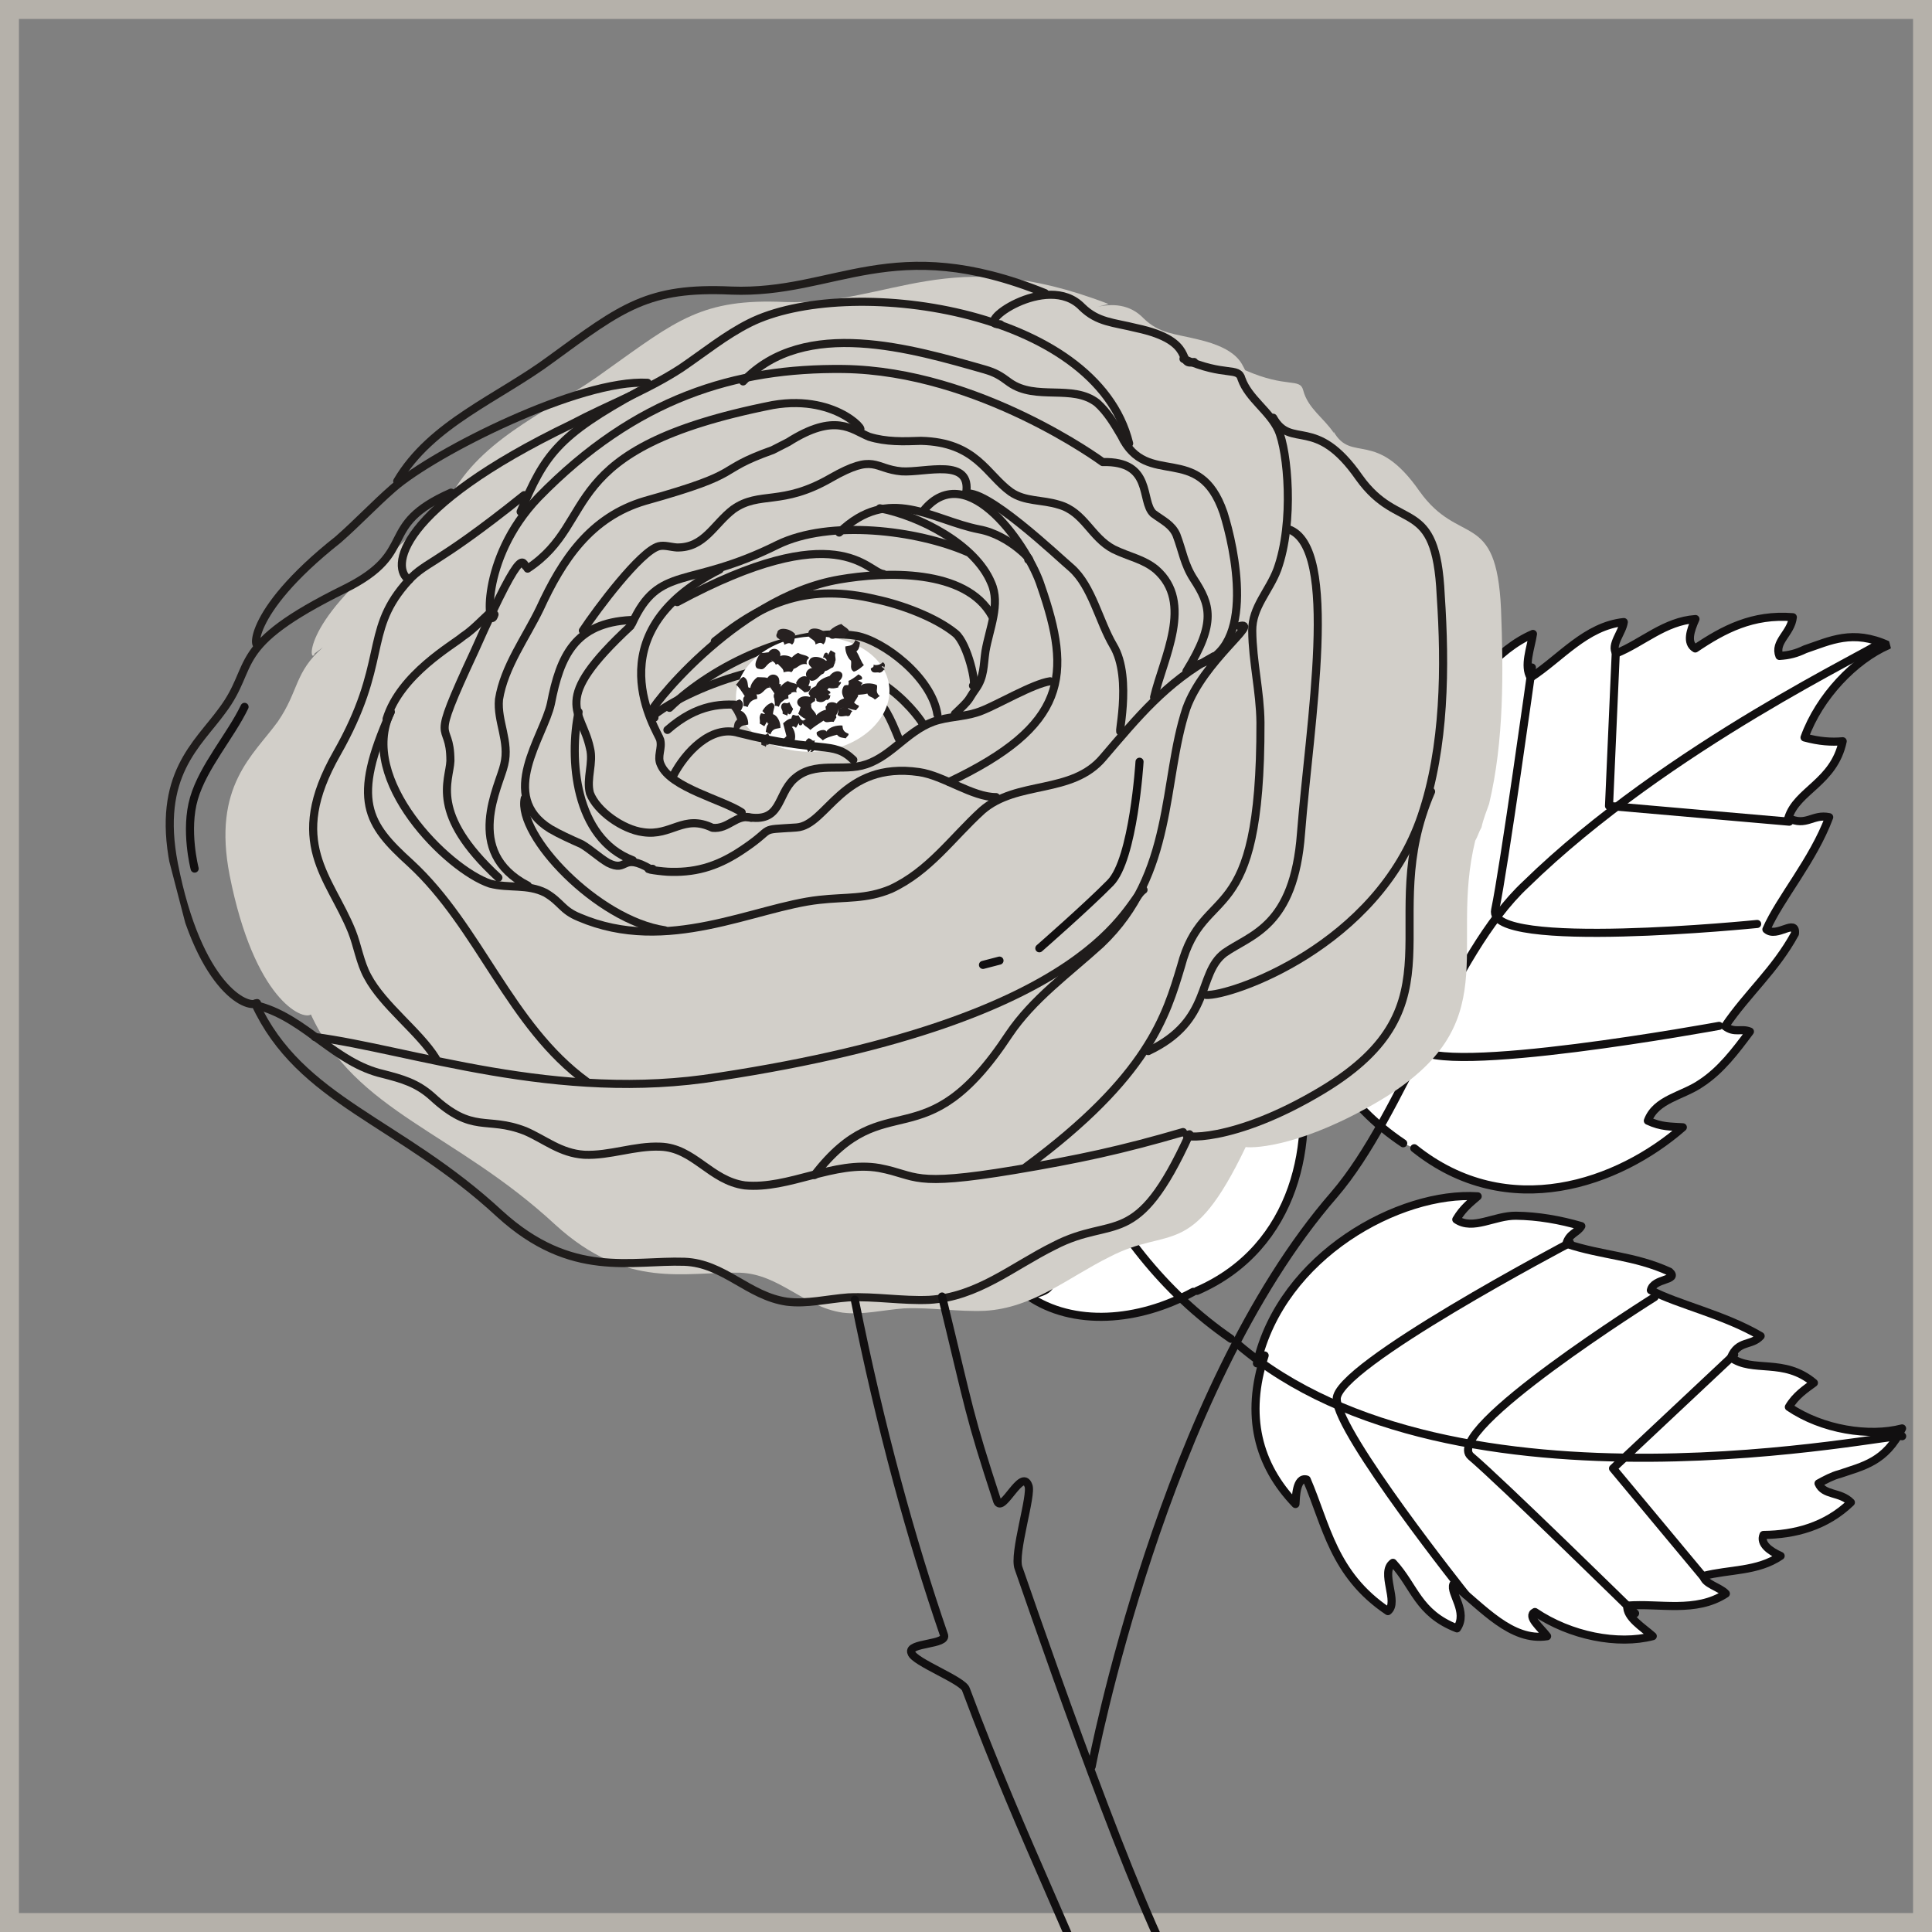 <?xml version="1.0" encoding="UTF-8"?> <svg xmlns="http://www.w3.org/2000/svg" width="90" height="90" viewBox="0 0 90 90" fill="none"><rect x="0" y="0" width="90" height="90" fill="#808080" stroke="none"/> <g clip-path="url(#clip0_1116_5680)"> <rect x="0.441" y="0.441" width="89.118" height="89.118" stroke="#B5B1AA" stroke-width="0.882"></rect> <g clip-path="url(#clip1_1116_5680)"> <path fill-rule="evenodd" clip-rule="evenodd" d="M55.588 60.178C53.033 61.572 49.996 61.815 47.885 60.359C48.227 60.27 49.103 60.133 48.884 59.643C46.631 59.044 44.449 59.065 42.308 56.795C42.624 56.257 44.064 56.886 44.421 56.154C43.193 55.289 41.953 55.429 40.952 53.684C41.587 52.971 42.622 53.796 42.919 53.536C41.602 52.329 39.858 51.233 39.886 49.585C40.294 49.752 41.028 50.473 41.066 49.916C39.682 48.452 38.934 46.277 39.132 44.584C39.606 45.008 40.148 45.687 40.66 45.554C40.517 43.95 39.838 42.394 40.444 40.869C40.79 41.144 41.075 41.89 41.416 41.801C41.555 40.58 41.221 39.299 41.723 38.075C42.028 38.543 42.417 38.988 42.8 38.706C42.593 37.21 42.664 35.733 43.678 34.375C44.239 34.776 44.182 35.612 44.847 35.712C45.014 35.304 45.118 35.003 45.115 34.64C45.275 33.504 45.35 32.39 46.732 31.393C46.597 32.978 47.238 35.09 48.514 36.491C48.937 36.016 49.19 35.585 49.443 35.155C50.845 36.34 50.347 37.928 51.211 38.798C51.913 38.342 51.564 37.703 51.988 37.228C53.223 38.821 54.012 40.804 54.88 42.037C55.456 41.796 55.059 40.623 55.619 41.024C56.576 42.599 56.868 44.073 57.632 45.606C58.1 45.302 58.033 45.046 58.33 44.786C58.768 45.767 59.205 46.747 59.279 47.731C59.438 48.692 58.999 49.809 59.563 50.574C60.094 50.163 60.261 49.754 60.451 49.431C61.298 53.04 60.426 58.099 55.759 60.134" fill="white"></path> <path d="M55.588 60.178C53.033 61.572 49.996 61.815 47.885 60.359C48.227 60.27 49.103 60.133 48.884 59.643C46.631 59.044 44.449 59.065 42.308 56.795C42.624 56.257 44.064 56.886 44.421 56.154C43.193 55.289 41.953 55.429 40.952 53.684C41.587 52.971 42.622 53.796 42.919 53.536C41.602 52.329 39.858 51.233 39.886 49.585C40.294 49.752 41.028 50.473 41.066 49.916C39.682 48.452 38.934 46.277 39.132 44.584C39.606 45.008 40.148 45.687 40.66 45.554C40.517 43.95 39.838 42.394 40.444 40.869C40.79 41.144 41.075 41.89 41.416 41.801C41.555 40.58 41.221 39.299 41.723 38.075C42.028 38.543 42.417 38.988 42.8 38.706C42.593 37.21 42.664 35.733 43.678 34.375C44.239 34.776 44.182 35.612 44.847 35.712C45.014 35.304 45.118 35.003 45.115 34.64C45.275 33.504 45.35 32.39 46.732 31.393C46.597 32.978 47.238 35.09 48.514 36.491C48.937 36.016 49.19 35.585 49.443 35.155C50.845 36.34 50.347 37.928 51.211 38.798C51.913 38.342 51.564 37.703 51.988 37.228C53.223 38.821 54.012 40.804 54.88 42.037C55.456 41.796 55.059 40.623 55.619 41.024C56.576 42.599 56.868 44.073 57.632 45.606C58.1 45.302 58.033 45.046 58.33 44.786C58.768 45.767 59.205 46.747 59.279 47.731C59.438 48.692 58.999 49.809 59.563 50.574C60.094 50.163 60.261 49.754 60.451 49.431C61.298 53.04 60.426 58.099 55.759 60.134" stroke="#110F10" stroke-width="0.377" stroke-miterlimit="10" stroke-linecap="round" stroke-linejoin="round"></path> <path d="M46.498 31.544C46.798 31.649 44.568 53.563 57.342 62.366" stroke="#110F10" stroke-width="0.377" stroke-miterlimit="10" stroke-linecap="round" stroke-linejoin="round"></path> <path d="M40.486 45.234C40.486 45.234 47.428 50.54 48.83 51.725C50.233 52.91 54.687 41.996 54.687 41.996" stroke="#110F10" stroke-width="0.377" stroke-miterlimit="10" stroke-linecap="round" stroke-linejoin="round"></path> <path d="M42.53 53.091C42.53 53.091 50.794 57.87 52.29 57.663C53.808 57.542 57.654 45.691 57.654 45.691" stroke="#110F10" stroke-width="0.377" stroke-miterlimit="10" stroke-linecap="round" stroke-linejoin="round"></path> <path d="M41.587 41.757L47.25 45.298L51.467 38.731" stroke="#110F10" stroke-width="0.377" stroke-miterlimit="10" stroke-linecap="round" stroke-linejoin="round"></path> <path fill-rule="evenodd" clip-rule="evenodd" d="M65.367 53.258C62.718 51.486 60.915 48.764 61.188 45.957C61.425 46.169 62.011 47.02 62.35 46.567C61.813 44.154 60.53 42.026 61.612 38.827C62.34 38.82 62.443 40.617 63.341 40.565C63.561 38.958 62.716 37.81 63.875 35.959C64.862 36.249 64.683 37.663 65.091 37.831C65.523 35.986 65.673 33.759 67.162 32.824C67.166 33.188 66.898 34.261 67.496 34.105C68.161 32.108 69.77 30.231 71.411 29.531C71.311 30.195 70.976 31.012 71.302 31.565C72.706 30.653 73.869 29.165 75.643 28.977C75.584 29.448 75.012 30.053 75.293 30.436C76.53 29.931 77.548 28.937 78.981 28.838C78.75 29.354 78.542 29.955 78.972 30.208C80.291 29.318 81.653 28.599 83.517 28.752C83.438 29.502 82.629 29.895 82.892 30.556C83.341 30.53 83.683 30.441 84.088 30.245C85.261 29.848 86.304 29.303 87.959 30.058C86.403 30.736 84.751 32.443 84.062 34.354C84.749 34.54 85.306 34.578 85.84 34.53C85.431 36.46 83.701 36.819 83.306 38.106C84.145 38.526 84.439 37.903 85.211 38.067C84.46 40.086 82.914 41.855 82.286 43.295C82.761 43.719 83.693 42.747 83.615 43.496C82.689 45.196 81.415 46.257 80.36 47.808C80.812 48.146 81.11 47.886 81.518 48.054C80.842 48.959 80.165 49.864 79.23 50.472C78.379 51.058 77.139 51.199 76.763 52.208C77.387 52.502 77.836 52.476 78.393 52.513C75.421 55.11 70.26 56.999 65.882 53.489" fill="white"></path> <path d="M65.367 53.258C62.718 51.486 60.915 48.764 61.188 45.957C61.425 46.169 62.011 47.02 62.35 46.567C61.813 44.154 60.53 42.026 61.612 38.827C62.34 38.82 62.443 40.617 63.341 40.565C63.561 38.958 62.716 37.81 63.875 35.959C64.862 36.249 64.683 37.663 65.091 37.831C65.523 35.986 65.673 33.759 67.162 32.824C67.166 33.188 66.898 34.261 67.496 34.105C68.161 32.108 69.77 30.231 71.411 29.531C71.311 30.195 70.976 31.012 71.302 31.565C72.706 30.653 73.869 29.165 75.643 28.977C75.584 29.448 75.012 30.053 75.293 30.436C76.53 29.931 77.548 28.937 78.981 28.838C78.75 29.354 78.542 29.955 78.972 30.208C80.291 29.318 81.653 28.599 83.517 28.752C83.438 29.502 82.629 29.895 82.892 30.556C83.341 30.53 83.683 30.441 84.088 30.245C85.261 29.848 86.304 29.303 87.959 30.058C86.403 30.736 84.751 32.443 84.062 34.354C84.749 34.54 85.306 34.578 85.84 34.53C85.431 36.46 83.701 36.819 83.306 38.106C84.145 38.526 84.439 37.903 85.211 38.067C84.46 40.086 82.914 41.855 82.286 43.295C82.761 43.719 83.693 42.747 83.615 43.496C82.689 45.196 81.415 46.257 80.36 47.808C80.812 48.146 81.11 47.886 81.518 48.054C80.842 48.959 80.165 49.864 79.23 50.472C78.379 51.058 77.139 51.199 76.763 52.208C77.387 52.502 77.836 52.476 78.393 52.513C75.421 55.11 70.26 56.999 65.882 53.489" stroke="#110F10" stroke-width="0.377" stroke-miterlimit="10" stroke-linecap="round" stroke-linejoin="round"></path> <path d="M50.855 82.288C50.855 82.288 54.156 64.836 62.158 55.643C65.375 51.889 67.552 44.484 71.073 41.198C77.688 34.736 87.532 30.169 87.488 29.998" stroke="#110F10" stroke-width="0.377" stroke-miterlimit="10" stroke-linecap="round" stroke-linejoin="round"></path> <path d="M71.362 31.094C71.362 31.094 70.06 40.458 69.65 42.388C69.241 44.318 81.855 43.042 81.855 43.042" stroke="#110F10" stroke-width="0.377" stroke-miterlimit="10" stroke-linecap="round" stroke-linejoin="round"></path> <path d="M65.169 37.081C65.169 37.081 65.055 47.504 66.03 48.8C66.942 50.204 80.081 47.789 80.081 47.789" stroke="#110F10" stroke-width="0.377" stroke-miterlimit="10" stroke-linecap="round" stroke-linejoin="round"></path> <path d="M75.271 30.35L74.954 37.544L83.351 38.277" stroke="#110F10" stroke-width="0.377" stroke-miterlimit="10" stroke-linecap="round" stroke-linejoin="round"></path> <path fill-rule="evenodd" clip-rule="evenodd" d="M58.912 63.143C57.997 65.934 58.597 68.24 60.348 70.063C60.366 69.785 60.378 68.779 60.872 68.924C61.791 71.055 62.112 73.342 64.654 75.052C65.185 74.64 64.273 73.236 64.889 72.802C65.906 73.906 66.046 75.145 67.872 75.856C68.4 75.08 67.535 74.211 67.703 73.803C69.083 74.902 70.403 76.474 72.07 76.222C71.788 75.84 71.098 75.29 71.503 75.093C73.161 76.212 75.37 76.64 76.992 76.218C76.517 75.795 75.764 75.352 75.802 74.796C77.32 74.674 78.994 75.15 80.397 74.238C80.138 73.941 79.366 73.777 79.362 73.413C80.558 73.102 81.865 73.218 82.949 72.48C82.433 72.25 81.98 71.912 82.148 71.504C83.603 71.49 85.055 71.112 86.221 69.988C85.724 69.479 84.955 69.679 84.714 69.104C85.034 68.929 85.353 68.755 85.695 68.666C86.783 68.292 87.83 68.111 88.606 66.541C87.069 66.941 84.883 66.598 83.332 65.543C83.648 65.005 84.116 64.701 84.499 64.419C83.096 63.234 81.648 63.975 80.635 63.236C80.97 62.419 81.593 62.713 82.017 62.238C80.295 61.227 78.172 60.777 76.903 60.104C77.026 59.525 78.247 59.663 77.772 59.24C76.117 58.485 74.662 58.499 72.966 57.937C73.111 57.444 73.475 57.44 73.664 57.117C72.677 56.827 71.627 56.644 70.621 56.633C69.615 56.621 68.616 57.337 67.84 56.809C68.156 56.271 68.539 55.989 68.836 55.729C65.217 55.486 59.702 58.47 58.552 63.51" fill="white"></path> <path d="M58.912 63.143C57.997 65.934 58.597 68.24 60.348 70.063C60.366 69.785 60.378 68.779 60.872 68.924C61.791 71.055 62.112 73.342 64.654 75.052C65.185 74.64 64.273 73.236 64.889 72.802C65.906 73.906 66.046 75.145 67.872 75.856C68.4 75.08 67.535 74.211 67.703 73.803C69.083 74.902 70.403 76.474 72.07 76.222C71.788 75.84 71.098 75.29 71.503 75.093C73.161 76.212 75.37 76.64 76.992 76.218C76.517 75.795 75.764 75.352 75.802 74.796C77.32 74.674 78.994 75.15 80.397 74.238C80.138 73.941 79.366 73.777 79.362 73.413C80.558 73.102 81.865 73.218 82.949 72.48C82.433 72.25 81.98 71.912 82.148 71.504C83.603 71.49 85.055 71.112 86.221 69.988C85.724 69.479 84.955 69.679 84.714 69.104C85.034 68.929 85.353 68.755 85.695 68.666C86.783 68.292 87.83 68.111 88.606 66.541C87.069 66.941 84.883 66.598 83.332 65.543C83.648 65.005 84.116 64.701 84.499 64.419C83.096 63.234 81.648 63.975 80.635 63.236C80.97 62.419 81.593 62.713 82.017 62.238C80.295 61.227 78.172 60.777 76.903 60.104C77.026 59.525 78.247 59.663 77.772 59.24C76.117 58.485 74.662 58.499 72.966 57.937C73.111 57.444 73.475 57.44 73.664 57.117C72.677 56.827 71.627 56.644 70.621 56.633C69.615 56.621 68.616 57.337 67.84 56.809C68.156 56.271 68.539 55.989 68.836 55.729C65.217 55.486 59.702 58.47 58.552 63.51" stroke="#110F10" stroke-width="0.377" stroke-miterlimit="10" stroke-linecap="round" stroke-linejoin="round"></path> <path d="M88.61 66.904C88.458 66.671 67.763 71.234 57.687 62.641" stroke="#110F10" stroke-width="0.377" stroke-miterlimit="10" stroke-linecap="round" stroke-linejoin="round"></path> <path d="M76.169 75.156C76.169 75.156 69.925 69.03 68.523 67.845C67.121 66.66 77.077 60.423 77.077 60.423" stroke="#110F10" stroke-width="0.377" stroke-miterlimit="10" stroke-linecap="round" stroke-linejoin="round"></path> <path d="M68.285 74.289C68.285 74.289 62.328 66.813 62.27 65.187C62.149 63.669 73.137 57.892 73.137 57.892" stroke="#110F10" stroke-width="0.377" stroke-miterlimit="10" stroke-linecap="round" stroke-linejoin="round"></path> <path d="M79.385 73.499L75.141 68.403L80.784 63.106" stroke="#110F10" stroke-width="0.377" stroke-miterlimit="10" stroke-linecap="round" stroke-linejoin="round"></path> <path fill-rule="evenodd" clip-rule="evenodd" d="M14.482 47.258C16.58 51.818 21.189 52.716 25.875 57.059C29.221 60.108 31.909 59.227 34.478 59.288C36.319 59.356 37.447 60.886 39.247 61.147C40.19 61.267 41.129 61.022 42.113 60.949C43.375 60.894 44.618 61.117 45.88 61.062C48.126 60.934 49.761 59.506 51.699 58.546C54.51 57.085 55.489 58.745 58.028 53.435C58.499 53.495 60.745 53.366 64.299 51.257C70.215 47.712 67.485 44.228 68.721 39.166C68.847 38.95 68.888 38.757 69.014 38.542C69.096 38.156 69.264 37.748 69.368 37.447C70.068 34.53 70.036 31.256 69.923 28.368C69.707 23.683 67.991 25.497 66.126 22.883C64.086 19.949 62.968 21.607 62.119 20.096L62.141 20.181C61.685 19.479 60.931 19.037 60.709 18.183C60.554 17.585 59.96 18.105 58.004 17.246C57.83 16.927 57.652 16.243 55.807 15.812C54.735 15.543 54.007 15.55 53.273 14.83C52.646 14.172 51.81 14.116 51.042 14.316L51.64 14.161C44.143 11.279 41.539 14.235 36.572 14.069C32.697 13.892 31.509 14.93 28.277 17.229C25.834 19.05 22.678 20.236 21.098 22.926L21.525 22.815C21.291 22.967 21.057 23.119 20.909 23.249C20.017 24.028 19.233 24.87 18.342 25.649C13.881 29.18 14.456 31.037 14.664 30.435L15.046 30.153C13.709 31.322 13.931 32.176 12.939 33.619C11.799 35.192 9.886 36.602 10.696 40.767C11.843 46.577 14.099 47.54 14.482 47.258Z" fill="#D2CFC9"></path> <path d="M12.102 46.875C14.27 47.496 15.616 49.517 17.847 50.03C18.726 50.258 19.413 50.444 20.125 51.079C22.047 52.858 22.638 51.975 24.464 52.685C25.388 53.083 26.1 53.718 27.213 53.793C28.412 53.846 29.564 53.364 30.762 53.417C32.325 53.467 33.089 55 34.696 55.22C36.752 55.415 38.858 54.046 40.959 54.411C42.781 54.758 42.38 55.318 47.273 54.501C50.243 54.002 52.229 53.577 55.111 52.736" stroke="#1F1C1B" stroke-width="0.377" stroke-miterlimit="10" stroke-linecap="round" stroke-linejoin="round"></path> <path d="M47.786 54.368C53.524 50.14 54.331 47.286 55.016 45.011C56.069 40.999 58.747 43.584 58.717 33.654C58.703 32.199 58.347 30.833 58.334 29.378C58.323 28.286 59.129 27.529 59.505 26.52C60.297 24.308 59.987 21.015 59.55 20.035C59.135 19.14 58.166 18.572 57.837 17.654C57.681 17.057 57.087 17.576 55.131 16.717" stroke="#1F1C1B" stroke-width="0.377" stroke-miterlimit="10" stroke-linecap="round" stroke-linejoin="round"></path> <path d="M11.887 46.748C13.985 51.308 18.595 52.206 23.28 56.548C26.627 59.598 29.4 58.694 31.884 58.778C33.725 58.846 34.852 60.376 36.652 60.637C37.595 60.756 38.534 60.512 39.518 60.438C40.78 60.383 42.024 60.607 43.286 60.552C45.532 60.424 47.166 58.996 49.104 58.036C51.915 56.575 52.916 58.32 55.411 52.839" stroke="#1F1C1B" stroke-width="0.377" stroke-miterlimit="10" stroke-linecap="round" stroke-linejoin="round"></path> <path d="M37.944 54.739C41.285 50.406 43.012 54.242 46.999 48.19C48.117 46.531 49.733 45.382 51.282 43.976C54.718 40.712 54.142 36.394 55.265 33.002C56.057 30.79 58.757 28.902 57.732 29.169" stroke="#1F1C1B" stroke-width="0.377" stroke-miterlimit="10" stroke-linecap="round" stroke-linejoin="round"></path> <path d="M14.663 48.306C19.098 48.884 25.949 51.387 33.471 50.16C51.187 47.465 52.482 41.932 53.27 41.453" stroke="#1F1C1B" stroke-width="0.377" stroke-miterlimit="10" stroke-linecap="round" stroke-linejoin="round"></path> <path d="M56.184 46.347C57.297 46.422 64.166 44.088 66.227 37.991C67.309 34.792 67.338 31.046 67.114 27.731C66.898 23.046 65.181 24.86 63.316 22.246C61.276 19.312 60.158 20.97 59.309 19.459" stroke="#1F1C1B" stroke-width="0.377" stroke-miterlimit="10" stroke-linecap="round" stroke-linejoin="round"></path> <path d="M55.326 52.862C54.899 52.973 57.363 53.335 61.619 50.769C68.237 46.768 64.048 42.934 66.666 36.874" stroke="#1F1C1B" stroke-width="0.377" stroke-miterlimit="10" stroke-linecap="round" stroke-linejoin="round"></path> <path d="M53.491 48.963C56.495 47.543 55.747 45.367 57.043 44.392C58.276 43.524 60.284 43.184 60.606 38.815C61.007 33.696 62.427 25.486 60.022 24.653" stroke="#1F1C1B" stroke-width="0.377" stroke-miterlimit="10" stroke-linecap="round" stroke-linejoin="round"></path> <path d="M18.2 33.163C16.356 37.289 17.094 38.374 19.123 40.216C22.361 43.203 23.732 47.77 27.331 50.389" stroke="#1F1C1B" stroke-width="0.377" stroke-miterlimit="10" stroke-linecap="round" stroke-linejoin="round"></path> <path d="M24.417 23.066C20.042 26.575 19.823 26.085 18.849 27.25C16.966 29.472 18.071 30.917 15.693 35.091C13.314 39.266 15.362 40.83 16.392 43.388C16.655 44.049 16.77 44.84 17.119 45.479C17.838 46.841 19.518 48.045 20.301 49.3" stroke="#1F1C1B" stroke-width="0.377" stroke-miterlimit="10" stroke-linecap="round" stroke-linejoin="round"></path> <path d="M21.013 22.949C17.496 24.502 19.541 25.702 16.069 27.426C10.573 30.132 11.972 30.953 10.345 33.109C9.204 34.682 7.291 36.092 8.101 40.257C9.226 45.982 11.505 47.03 11.973 46.726" stroke="#1F1C1B" stroke-width="0.377" stroke-miterlimit="10" stroke-linecap="round" stroke-linejoin="round"></path> <path d="M18.2 33.163C16.646 36.302 20.838 40.499 22.834 41.165C23.714 41.392 24.568 41.17 25.407 41.59C26.16 42.032 26.163 42.396 26.98 42.731C31.084 44.489 35.15 42.246 38.165 41.918C39.405 41.778 40.347 41.897 41.498 41.415C43.288 40.585 44.344 39.034 45.744 37.758C47.378 36.33 49.932 37.033 51.392 35.286C53 33.409 54.312 31.791 56.547 30.571" stroke="#1F1C1B" stroke-width="0.377" stroke-miterlimit="10" stroke-linecap="round" stroke-linejoin="round"></path> <path d="M52.6 20.657C51.042 14.316 39.428 12.779 34.913 15.048C33.784 15.615 32.807 16.416 31.722 17.154C30.085 18.218 28.336 18.855 26.654 19.749C18.388 23.723 18.2 26.507 19.061 27.012" stroke="#1F1C1B" stroke-width="0.377" stroke-miterlimit="10" stroke-linecap="round" stroke-linejoin="round"></path> <path d="M55.625 16.862C54.771 17.084 55.83 15.897 52.934 15.282C51.862 15.014 51.134 15.021 50.4 14.301C48.779 12.625 45.251 15.184 46.598 15.107" stroke="#1F1C1B" stroke-width="0.377" stroke-miterlimit="10" stroke-linecap="round" stroke-linejoin="round"></path> <path d="M30.166 17.832C27.019 17.648 20.245 21.051 18.314 22.739C17.423 23.518 16.639 24.36 15.747 25.139C11.287 28.67 11.861 30.526 12.069 29.925" stroke="#1F1C1B" stroke-width="0.377" stroke-miterlimit="10" stroke-linecap="round" stroke-linejoin="round"></path> <path d="M48.681 13.654C41.549 10.768 38.945 13.725 34.063 13.536C30.188 13.359 28.977 14.312 25.683 16.719C23.239 18.54 20.083 19.726 18.504 22.416" stroke="#1F1C1B" stroke-width="0.377" stroke-miterlimit="10" stroke-linecap="round" stroke-linejoin="round"></path> <path d="M22.906 28.474C22.46 28.863 22.037 29.338 21.569 29.642C21.123 30.032 18.654 31.403 18.01 33.486" stroke="#1F1C1B" stroke-width="0.377" stroke-miterlimit="10" stroke-linecap="round" stroke-linejoin="round"></path> <path d="M24.555 26.404C24.299 26.47 24.583 24.755 22.11 30.322C19.887 35.094 20.983 33.35 20.982 35.447C20.948 36.368 19.978 37.897 23.217 40.883" stroke="#1F1C1B" stroke-width="0.377" stroke-miterlimit="10" stroke-linecap="round" stroke-linejoin="round"></path> <path d="M39.924 19.944C40.592 20.408 39.138 18.325 35.998 18.868C25.68 20.914 28.002 24.23 24.578 26.489" stroke="#1F1C1B" stroke-width="0.377" stroke-miterlimit="10" stroke-linecap="round" stroke-linejoin="round"></path> <path d="M29.806 18.2C25.974 20.291 25.383 21.174 24.253 23.838" stroke="#1F1C1B" stroke-width="0.377" stroke-miterlimit="10" stroke-linecap="round" stroke-linejoin="round"></path> <path d="M23.036 28.622C22.745 29.609 22.284 26.083 25.081 23.167C29.617 18.522 34.269 17.13 39.299 17.189C45.613 17.279 51.367 21.525 51.367 21.525C53.721 21.46 53.118 23.349 53.723 23.921C54.176 24.259 54.584 24.427 54.803 24.917C55.088 25.663 55.158 26.283 55.614 26.985C56.374 28.155 56.682 28.986 55.27 31.268" stroke="#1F1C1B" stroke-width="0.377" stroke-miterlimit="10" stroke-linecap="round" stroke-linejoin="round"></path> <path d="M55.823 30.942C58.556 30.231 57.505 25.49 56.997 23.89C55.852 20.541 53.434 22.811 52.233 20.297C51.907 19.744 51.581 19.19 51.106 18.767C49.963 17.879 48.259 18.687 47.031 17.821C46.578 17.483 46.363 17.357 45.869 17.212C42.521 16.259 37.478 14.745 34.617 17.768" stroke="#1F1C1B" stroke-width="0.377" stroke-miterlimit="10" stroke-linecap="round" stroke-linejoin="round"></path> <path d="M53.762 32.481C54.194 30.637 55.624 28.076 53.855 26.531C53.273 26.044 52.608 25.944 51.877 25.587C50.823 25.04 50.512 23.845 49.332 23.514C48.538 23.264 47.747 23.379 47.079 22.914C45.959 22.112 45.473 20.597 42.905 20.536C42.092 20.565 41.279 20.594 40.484 20.345C39.668 20.01 38.911 19.204 36.72 20.595L35.996 20.965C33.159 21.977 34.893 21.982 30.048 23.334C27.508 24.085 26.2 26.067 25.152 28.345C24.501 29.7 23.487 31.058 23.245 32.579C23.148 33.608 23.756 34.543 23.488 35.616C23.283 36.581 21.536 39.679 24.59 41.255" stroke="#1F1C1B" stroke-width="0.377" stroke-miterlimit="10" stroke-linecap="round" stroke-linejoin="round"></path> <path d="M52.235 33.973C51.964 34.682 52.812 31.635 51.855 30.06C51.203 28.953 50.866 27.309 49.916 26.462C49.334 25.975 45.813 22.606 44.919 23.021" stroke="#1F1C1B" stroke-width="0.377" stroke-miterlimit="10" stroke-linecap="round" stroke-linejoin="round"></path> <path d="M29.394 28.883C26.785 29.015 26.093 30.562 25.665 32.77C25.337 34.315 23.138 37.075 25.635 38.613C26.065 38.866 26.581 39.096 27.097 39.327C27.527 39.58 27.895 39.94 28.325 40.193C29.271 40.676 28.919 39.673 30.318 40.495" stroke="#1F1C1B" stroke-width="0.377" stroke-miterlimit="10" stroke-linecap="round" stroke-linejoin="round"></path> <path d="M24.444 37.191C24.076 38.928 27.837 42.872 30.966 43.335" stroke="#1F1C1B" stroke-width="0.377" stroke-miterlimit="10" stroke-linecap="round" stroke-linejoin="round"></path> <path d="M46.401 37.132C45.31 37.142 43.952 36.128 42.816 35.967C39.216 35.445 38.538 38.448 37.105 38.547C35.223 38.672 36.185 38.513 34.633 39.555C33.548 40.293 32.546 40.645 31.261 40.614C30.898 40.618 29.762 40.458 30.404 40.473" stroke="#1F1C1B" stroke-width="0.377" stroke-miterlimit="10" stroke-linecap="round" stroke-linejoin="round"></path> <path d="M44.212 36.425C49.73 33.804 49.943 31.469 48.49 27.288C47.961 25.603 45.094 21.243 43.021 23.788" stroke="#1F1C1B" stroke-width="0.377" stroke-miterlimit="10" stroke-linecap="round" stroke-linejoin="round"></path> <path d="M45.004 22.999C45.287 21.284 43.111 22.032 41.998 21.957C40.691 21.841 40.77 21.091 38.705 22.267C36.406 23.594 35.394 22.855 34.16 23.723C33.247 24.416 32.808 25.533 31.524 25.503C31.245 25.484 30.945 25.38 30.689 25.446C29.835 25.669 27.806 28.384 27.152 29.375" stroke="#1F1C1B" stroke-width="0.377" stroke-miterlimit="10" stroke-linecap="round" stroke-linejoin="round"></path> <path d="M29.375 29.162C25.557 32.708 27.101 33.035 27.482 34.851C27.66 35.534 27.303 36.265 27.481 36.948C27.788 37.78 29.017 38.646 29.959 38.765C31.288 38.966 31.834 37.913 33.189 38.563C33.939 38.642 34.295 37.91 34.982 38.096" stroke="#1F1C1B" stroke-width="0.377" stroke-miterlimit="10" stroke-linecap="round" stroke-linejoin="round"></path> <path d="M26.953 33.165C26.502 35.288 26.752 39.052 29.48 40.075" stroke="#1F1C1B" stroke-width="0.377" stroke-miterlimit="10" stroke-linecap="round" stroke-linejoin="round"></path> <path d="M48.918 31.736C48.127 31.85 46.467 32.829 45.721 33.114C45.06 33.378 44.418 33.362 43.735 33.54C42.368 33.895 41.61 35.187 40.352 35.605C39.264 35.98 37.931 35.414 36.977 36.301C36.171 37.058 36.419 38.361 34.789 38.055" stroke="#1F1C1B" stroke-width="0.377" stroke-miterlimit="10" stroke-linecap="round" stroke-linejoin="round"></path> <path d="M45.073 25.716C42.709 24.689 38.659 24.193 36.231 25.372C32.035 27.466 30.718 26.259 29.439 29.053" stroke="#1F1C1B" stroke-width="0.377" stroke-miterlimit="10" stroke-linecap="round" stroke-linejoin="round"></path> <path d="M44.481 33.255C45.287 32.498 45.053 32.65 45.454 32.09C45.856 31.53 45.808 30.995 45.908 30.331C46.091 29.28 46.615 28.141 46.178 27.161C45.433 25.349 42.809 24.026 40.987 23.679" stroke="#1F1C1B" stroke-width="0.377" stroke-miterlimit="10" stroke-linecap="round" stroke-linejoin="round"></path> <path d="M47.901 26.074C48.224 26.263 47.056 24.926 45.619 24.662C43.411 24.233 41.426 22.562 39.093 24.809" stroke="#1F1C1B" stroke-width="0.377" stroke-miterlimit="10" stroke-linecap="round" stroke-linejoin="round"></path> <path d="M33.524 26.532C27.56 29.542 30.664 34.114 30.753 34.456C30.864 34.883 30.589 35.228 30.786 35.632C31.245 36.698 33.669 37.253 34.552 37.844" stroke="#1F1C1B" stroke-width="0.377" stroke-miterlimit="10" stroke-linecap="round" stroke-linejoin="round"></path> <path d="M46.214 28.701C44.994 26.466 41.208 26.63 39.114 26.992C34.135 27.832 30.015 33.371 30.398 33.089" stroke="#1F1C1B" stroke-width="0.377" stroke-miterlimit="10" stroke-linecap="round" stroke-linejoin="round"></path> <path d="M45.325 31.941C45.518 31.982 45.092 29.996 44.51 29.509C43.582 28.748 41.971 28.164 40.813 27.918C37.703 27.177 35.635 27.989 33.299 29.873" stroke="#1F1C1B" stroke-width="0.377" stroke-miterlimit="10" stroke-linecap="round" stroke-linejoin="round"></path> <path d="M41.145 26.738C40.395 26.659 39.064 23.997 31.548 28.049" stroke="#1F1C1B" stroke-width="0.377" stroke-miterlimit="10" stroke-linecap="round" stroke-linejoin="round"></path> <path d="M43.668 33.284C43.395 31.531 41.131 29.841 39.888 29.617C37.037 29.174 33.224 30.986 31.188 32.974" stroke="#1F1C1B" stroke-width="0.377" stroke-miterlimit="10" stroke-linecap="round" stroke-linejoin="round"></path> <path d="M41.859 34.393C41.092 32.495 40.592 31.623 38.163 32.801C35.798 33.873 33.914 31.537 31.091 34.003" stroke="#1F1C1B" stroke-width="0.377" stroke-miterlimit="10" stroke-linecap="round" stroke-linejoin="round"></path> <path d="M42.944 33.655C43.248 34.123 41.376 30.78 37.845 30.878C33.075 31.116 29.655 33.739 30.486 33.431" stroke="#1F1C1B" stroke-width="0.377" stroke-miterlimit="10" stroke-linecap="round" stroke-linejoin="round"></path> <path fill-rule="evenodd" clip-rule="evenodd" d="M41.43 32.042C41.53 33.475 40.066 34.859 38.099 35.006C36.131 35.153 34.409 34.142 34.288 32.624C34.189 31.191 35.652 29.808 37.62 29.66C39.587 29.513 41.309 30.524 41.43 32.042Z" fill="white"></path> <path fill-rule="evenodd" clip-rule="evenodd" d="M35.866 32.031C35.844 31.946 35.736 31.883 35.863 31.667C35.733 31.519 35.562 31.563 35.284 31.544C34.901 31.826 34.842 32.298 35.12 32.316C35.528 32.484 35.588 32.012 35.866 32.031Z" fill="#272121"></path> <path fill-rule="evenodd" clip-rule="evenodd" d="M36.322 32.733C36.578 32.667 36.597 32.388 36.853 32.322C36.831 32.236 36.894 32.129 36.616 32.11C36.531 32.132 36.638 32.195 36.553 32.218C36.037 31.987 35.829 32.588 36.322 32.733Z" fill="#272121"></path> <path fill-rule="evenodd" clip-rule="evenodd" d="M38.052 32.374C38.16 32.437 38.011 32.567 38.033 32.653C38.249 32.779 38.375 32.564 38.568 32.605C38.717 32.475 38.631 32.497 38.694 32.389C38.609 32.412 38.587 32.326 38.501 32.349C38.587 32.326 38.587 32.326 38.672 32.304C38.735 32.196 38.542 32.156 38.435 32.092C38.371 32.2 38.138 32.352 38.052 32.374Z" fill="#272121"></path> <path fill-rule="evenodd" clip-rule="evenodd" d="M37.38 33.643C37.424 33.814 37.617 33.855 37.747 34.004C37.895 33.874 38.129 33.722 38.363 33.57C38.493 33.718 38.642 33.588 38.835 33.629C38.898 33.522 38.898 33.522 38.961 33.414C38.66 33.31 38.638 33.225 38.594 33.054C38.315 33.035 38.018 33.295 37.955 33.402C37.699 33.469 37.506 33.428 37.38 33.643Z" fill="#272121"></path> <path fill-rule="evenodd" clip-rule="evenodd" d="M37.979 31.39C38.064 31.368 38.235 31.324 38.343 31.387C38.491 31.257 38.447 31.086 38.573 30.871C38.313 30.574 37.842 30.514 37.716 30.73C37.526 31.052 37.998 31.112 37.979 31.39Z" fill="#272121"></path> <path fill-rule="evenodd" clip-rule="evenodd" d="M37.084 31.806C37.151 32.062 37.344 32.103 37.474 32.251C37.559 32.229 37.752 32.27 37.771 31.992C37.748 31.906 37.685 32.014 37.663 31.929C37.916 31.498 37.315 31.29 37.084 31.806Z" fill="#272121"></path> <path fill-rule="evenodd" clip-rule="evenodd" d="M37.205 33.324C37.035 33.368 37.012 33.283 36.927 33.305C36.8 33.52 36.908 33.584 36.867 33.777C36.975 33.84 36.975 33.84 37.082 33.903C37.146 33.795 37.146 33.795 37.209 33.688L37.231 33.773C37.339 33.836 37.402 33.729 37.443 33.536C37.38 33.643 37.227 33.409 37.205 33.324Z" fill="#272121"></path> <path fill-rule="evenodd" clip-rule="evenodd" d="M35.958 32.737C35.788 32.781 35.639 32.911 35.513 33.126C35.62 33.189 35.794 33.509 35.839 33.679C35.69 33.809 35.713 33.895 35.672 34.088C35.779 34.151 35.779 34.151 35.887 34.214C35.991 33.913 36.184 33.954 36.355 33.91C36.373 33.632 36.199 33.312 36.006 33.271C36.025 32.993 36.174 32.863 35.958 32.737Z" fill="#272121"></path> <path fill-rule="evenodd" clip-rule="evenodd" d="M36.501 31.319C36.587 31.296 36.758 31.252 36.865 31.315C37.014 31.185 36.969 31.015 37.096 30.799C36.836 30.502 36.365 30.442 36.238 30.658C36.049 30.981 36.52 31.04 36.501 31.319Z" fill="#272121"></path> <path fill-rule="evenodd" clip-rule="evenodd" d="M35.692 31.712C35.759 31.968 35.952 32.009 36.081 32.157C36.167 32.135 36.36 32.176 36.379 31.898C36.356 31.812 36.293 31.92 36.271 31.834C36.438 31.426 35.837 31.218 35.692 31.712Z" fill="#272121"></path> <path fill-rule="evenodd" clip-rule="evenodd" d="M35.728 33.252C35.557 33.297 35.535 33.211 35.45 33.233C35.323 33.449 35.431 33.512 35.39 33.705C35.498 33.768 35.498 33.768 35.605 33.831C35.668 33.724 35.668 33.724 35.731 33.616C35.754 33.701 35.754 33.701 35.754 33.701C35.861 33.764 35.925 33.657 35.965 33.464C35.902 33.572 35.75 33.337 35.728 33.252Z" fill="#272121"></path> <path fill-rule="evenodd" clip-rule="evenodd" d="M34.459 32.58C34.288 32.624 34.139 32.754 34.013 32.969C34.121 33.032 34.295 33.352 34.339 33.523C34.191 33.653 34.213 33.738 34.172 33.931C34.28 33.994 34.28 33.994 34.387 34.057C34.491 33.757 34.684 33.798 34.855 33.753C34.874 33.475 34.7 33.155 34.507 33.114C34.633 32.899 34.674 32.706 34.459 32.58Z" fill="#272121"></path> <path fill-rule="evenodd" clip-rule="evenodd" d="M39.34 32.769C39.426 32.747 39.596 32.702 39.641 32.873C39.789 32.743 39.852 32.636 39.979 32.42C39.868 31.993 39.46 31.826 39.311 31.956C39.058 32.386 39.467 32.554 39.34 32.769Z" fill="#272121"></path> <path fill-rule="evenodd" clip-rule="evenodd" d="M38.464 32.905C38.423 33.098 38.66 33.31 38.619 33.503C38.727 33.566 38.812 33.544 38.961 33.414C38.939 33.329 38.939 33.329 38.939 33.329C39.277 32.876 38.824 32.538 38.464 32.905Z" fill="#272121"></path> <path fill-rule="evenodd" clip-rule="evenodd" d="M37.965 34.494C37.795 34.538 37.858 34.431 37.665 34.39C37.431 34.542 37.561 34.691 37.498 34.798C37.542 34.969 37.605 34.861 37.65 35.032C37.735 35.01 37.713 34.925 37.798 34.902C37.798 34.902 37.82 34.988 37.735 35.01C37.843 35.073 37.906 34.965 38.054 34.836C37.969 34.858 37.902 34.602 37.965 34.494Z" fill="#272121"></path> <path fill-rule="evenodd" clip-rule="evenodd" d="M36.971 33.476C36.778 33.435 36.63 33.565 36.481 33.694C36.526 33.865 36.592 34.121 36.637 34.292C36.488 34.422 36.425 34.53 36.362 34.637C36.384 34.723 36.492 34.786 36.492 34.786C36.703 34.548 36.896 34.589 36.982 34.567C37.108 34.352 37.019 34.01 36.889 33.862C37.06 33.817 37.209 33.688 36.971 33.476Z" fill="#272121"></path> <path fill-rule="evenodd" clip-rule="evenodd" d="M37.8 32.805C37.714 32.827 37.543 32.871 37.414 32.723C37.265 32.852 37.309 33.023 37.183 33.239C37.443 33.536 37.936 33.681 37.977 33.488C38.167 33.165 37.696 33.105 37.8 32.805Z" fill="#272121"></path> <path fill-rule="evenodd" clip-rule="evenodd" d="M38.609 32.412C38.628 32.133 38.349 32.114 38.305 31.944C38.22 31.966 38.027 31.925 37.986 32.118C38.008 32.203 38.071 32.096 38.093 32.181C37.778 32.719 38.379 32.928 38.609 32.412Z" fill="#272121"></path> <path fill-rule="evenodd" clip-rule="evenodd" d="M38.573 30.871C38.744 30.826 38.766 30.912 38.852 30.89C39 30.76 38.87 30.611 38.911 30.418C38.804 30.355 38.804 30.355 38.696 30.292C38.633 30.399 38.633 30.399 38.57 30.507L38.547 30.422C38.44 30.358 38.377 30.466 38.336 30.659C38.399 30.551 38.551 30.785 38.573 30.871Z" fill="#272121"></path> <path fill-rule="evenodd" clip-rule="evenodd" d="M39.775 31.288C39.946 31.243 40.095 31.113 40.243 30.983C40.113 30.835 40.047 30.579 39.895 30.345C40.043 30.215 40.021 30.13 40.062 29.936C39.954 29.873 39.954 29.873 39.847 29.81C39.743 30.111 39.55 30.07 39.379 30.114C39.36 30.393 39.534 30.712 39.642 30.775C39.686 30.946 39.56 31.161 39.775 31.288Z" fill="#272121"></path> <path fill-rule="evenodd" clip-rule="evenodd" d="M37.589 30.944C37.567 30.859 37.545 30.774 37.694 30.644C37.564 30.495 37.393 30.54 37.178 30.413C36.773 30.61 36.606 31.018 36.821 31.144C37.121 31.248 37.203 30.863 37.589 30.944Z" fill="#272121"></path> <path fill-rule="evenodd" clip-rule="evenodd" d="M37.789 31.713C38.068 31.732 38.172 31.432 38.343 31.387C38.406 31.28 38.383 31.194 38.168 31.068C38.083 31.09 38.19 31.153 38.105 31.175C37.675 30.923 37.273 31.483 37.789 31.713Z" fill="#272121"></path> <path fill-rule="evenodd" clip-rule="evenodd" d="M39.523 31.718C39.567 31.889 39.482 31.911 39.504 31.997C39.634 32.145 39.868 31.993 39.975 32.056C40.146 32.012 40.038 31.949 40.187 31.819C40.079 31.756 40.079 31.756 39.972 31.693C40.057 31.671 40.057 31.671 40.143 31.648C40.206 31.541 40.098 31.477 39.991 31.414C39.842 31.544 39.608 31.696 39.523 31.718Z" fill="#272121"></path> <path fill-rule="evenodd" clip-rule="evenodd" d="M38.527 32.798C38.486 32.991 38.679 33.032 38.809 33.18C38.958 33.05 39.214 32.984 39.47 32.917C39.6 33.066 39.685 33.043 39.878 33.084C39.941 32.977 40.027 32.955 40.005 32.869C39.704 32.765 39.745 32.572 39.723 32.487C39.444 32.468 39.103 32.557 38.977 32.772C38.869 32.709 38.676 32.668 38.527 32.798Z" fill="#272121"></path> <path fill-rule="evenodd" clip-rule="evenodd" d="M37.11 32.255C37.087 32.17 37.065 32.084 37.214 31.954C37.084 31.806 36.913 31.85 36.698 31.724C36.293 31.92 36.126 32.329 36.341 32.455C36.642 32.559 36.809 32.151 37.11 32.255Z" fill="#272121"></path> <path fill-rule="evenodd" clip-rule="evenodd" d="M37.395 33.001C37.673 33.019 37.777 32.719 37.948 32.674C38.011 32.567 37.989 32.481 37.774 32.355C37.688 32.377 37.796 32.44 37.711 32.463C37.217 32.318 36.879 32.77 37.395 33.001Z" fill="#272121"></path> <path fill-rule="evenodd" clip-rule="evenodd" d="M39.043 33.028C39.087 33.199 39.002 33.221 39.024 33.306C39.154 33.455 39.388 33.303 39.496 33.366C39.666 33.322 39.559 33.258 39.707 33.129C39.6 33.066 39.6 33.066 39.492 33.002C39.578 32.98 39.578 32.98 39.663 32.958C39.726 32.85 39.618 32.787 39.511 32.724C39.47 32.917 39.128 33.006 39.043 33.028Z" fill="#272121"></path> <path fill-rule="evenodd" clip-rule="evenodd" d="M38.047 34.108C38.006 34.301 38.199 34.342 38.329 34.49C38.478 34.36 38.734 34.294 38.99 34.227C39.12 34.376 39.205 34.353 39.398 34.394C39.462 34.287 39.547 34.265 39.525 34.179C39.224 34.075 39.265 33.882 39.243 33.797C38.965 33.778 38.623 33.867 38.497 34.082C38.474 33.997 38.281 33.956 38.047 34.108Z" fill="#272121"></path> <path fill-rule="evenodd" clip-rule="evenodd" d="M39.376 29.751C39.353 29.665 39.417 29.558 39.565 29.428C39.521 29.257 39.328 29.216 39.198 29.068C38.771 29.179 38.411 29.546 38.626 29.672C38.778 29.906 39.053 29.561 39.376 29.751Z" fill="#272121"></path> <path fill-rule="evenodd" clip-rule="evenodd" d="M40.693 30.958C40.737 31.129 40.544 31.088 40.566 31.173C40.633 31.429 40.867 31.277 40.975 31.34C41.145 31.296 41.123 31.211 41.209 31.189C41.186 31.103 41.101 31.125 41.079 31.04C41.164 31.018 41.186 31.103 41.186 31.103C41.249 30.995 41.227 30.91 41.12 30.847C41.056 30.954 40.8 31.021 40.693 30.958Z" fill="#272121"></path> <path fill-rule="evenodd" clip-rule="evenodd" d="M39.567 31.889C39.526 32.082 39.656 32.23 39.7 32.401C39.871 32.357 40.15 32.376 40.406 32.309C40.45 32.48 40.621 32.435 40.751 32.584C40.836 32.562 40.9 32.454 40.985 32.432C40.747 32.22 40.896 32.09 40.852 31.919C40.636 31.793 40.187 31.819 40.124 31.926C39.931 31.885 39.801 31.737 39.567 31.889Z" fill="#272121"></path> <path fill-rule="evenodd" clip-rule="evenodd" d="M36.004 30.81C35.897 30.747 35.874 30.661 36.001 30.446C35.785 30.32 35.637 30.45 35.444 30.409C35.169 30.754 35.087 31.14 35.365 31.158C35.666 31.262 35.663 30.899 36.004 30.81Z" fill="#272121"></path> <path fill-rule="evenodd" clip-rule="evenodd" d="M38.231 30.96C38.339 31.023 38.276 31.131 38.298 31.216C38.513 31.342 38.64 31.127 38.81 31.083C38.874 30.975 38.851 30.89 38.937 30.867C38.851 30.89 38.829 30.804 38.744 30.827C38.829 30.804 38.829 30.804 38.915 30.782C38.892 30.697 38.785 30.634 38.699 30.656C38.529 30.7 38.317 30.938 38.231 30.96Z" fill="#272121"></path> <path fill-rule="evenodd" clip-rule="evenodd" d="M37.666 32.292C37.711 32.463 37.904 32.504 38.097 32.545C38.16 32.437 38.479 32.263 38.606 32.048C38.799 32.089 38.884 32.066 39.055 32.022C39.032 31.937 39.096 31.829 39.096 31.829C38.817 31.81 38.773 31.64 38.643 31.491C38.387 31.558 38.068 31.732 38.027 31.925C37.963 32.032 37.77 31.991 37.666 32.292Z" fill="#272121"></path> <path fill-rule="evenodd" clip-rule="evenodd" d="M37.987 30.021C38.072 29.999 38.221 29.869 38.351 30.018C38.499 29.888 38.455 29.717 38.496 29.524C38.236 29.227 37.679 29.189 37.661 29.468C37.557 29.768 38.006 29.743 37.987 30.021Z" fill="#272121"></path> <path fill-rule="evenodd" clip-rule="evenodd" d="M35.779 34.151C35.631 34.281 35.608 34.196 35.438 34.24C35.311 34.455 35.504 34.496 35.463 34.689C35.571 34.752 35.656 34.73 35.679 34.816C35.656 34.73 35.742 34.708 35.719 34.623L35.742 34.708C35.827 34.686 35.89 34.578 35.953 34.471C35.953 34.471 35.801 34.236 35.779 34.151Z" fill="#272121"></path> <path fill-rule="evenodd" clip-rule="evenodd" d="M36.097 31.515C35.926 31.56 35.885 31.753 35.736 31.883C35.844 31.946 35.996 32.18 36.148 32.414C35.999 32.544 36.129 32.692 36.088 32.885C36.174 32.863 36.281 32.926 36.281 32.926C36.385 32.626 36.556 32.581 36.727 32.537C36.746 32.258 36.508 32.047 36.315 32.005C36.271 31.835 36.397 31.619 36.097 31.515Z" fill="#272121"></path> <path fill-rule="evenodd" clip-rule="evenodd" d="M36.532 30.035C36.617 30.013 36.766 29.883 36.896 30.031C37.044 29.901 37 29.731 37.041 29.538C36.781 29.241 36.224 29.203 36.206 29.482C36.016 29.804 36.551 29.756 36.532 30.035Z" fill="#272121"></path> <path fill-rule="evenodd" clip-rule="evenodd" d="M35.745 30.513C35.811 30.769 36.09 30.788 36.134 30.959C36.22 30.937 36.39 30.892 36.431 30.699C36.409 30.614 36.346 30.721 36.324 30.636C36.491 30.228 35.89 30.02 35.745 30.513Z" fill="#272121"></path> <path fill-rule="evenodd" clip-rule="evenodd" d="M36.772 32.708C36.623 32.837 36.578 32.667 36.43 32.796C36.304 33.012 36.497 33.053 36.456 33.246C36.563 33.309 36.649 33.286 36.671 33.372C36.649 33.286 36.734 33.264 36.712 33.179L36.734 33.264C36.842 33.328 36.883 33.135 36.946 33.027C36.946 33.027 36.794 32.793 36.772 32.708Z" fill="#272121"></path> <path fill-rule="evenodd" clip-rule="evenodd" d="M34.641 31.53C34.471 31.574 34.43 31.767 34.281 31.897C34.389 31.96 34.541 32.194 34.693 32.428C34.544 32.558 34.674 32.706 34.633 32.899C34.718 32.877 34.826 32.94 34.826 32.94C34.93 32.64 35.101 32.595 35.272 32.551C35.29 32.272 35.053 32.061 34.86 32.02C34.816 31.849 34.856 31.656 34.641 31.53Z" fill="#272121"></path> <path fill-rule="evenodd" clip-rule="evenodd" d="M38.643 31.491C38.602 31.684 38.817 31.81 38.862 31.981C38.969 32.044 39.055 32.022 39.181 31.807C39.159 31.721 39.096 31.829 39.074 31.744C39.519 31.354 38.981 31.038 38.643 31.491Z" fill="#272121"></path> <path d="M39.75 35.397C38.779 34.465 38.314 35.133 34.41 34.143C33.122 33.748 31.914 35.065 31.368 36.119" stroke="#1F1C1B" stroke-width="0.377" stroke-miterlimit="10" stroke-linecap="round" stroke-linejoin="round"></path> <path d="M55.539 93.287C53.544 90.524 49.276 78.323 47.45 73.054C47.187 72.393 48.102 69.602 47.905 69.198C47.598 68.366 46.698 70.515 46.457 69.939C45.112 65.821 45.198 65.799 43.883 60.397" stroke="#110F10" stroke-width="0.377" stroke-miterlimit="10" stroke-linecap="round" stroke-linejoin="round"></path> <path d="M39.819 60.543C41.01 66.524 42.473 71.796 43.969 76.147C44.188 76.638 42.239 76.506 42.458 76.996C42.569 77.423 44.889 78.279 45 78.706C47.701 85.935 50.404 91.067 51.77 95.27" stroke="#110F10" stroke-width="0.377" stroke-miterlimit="10" stroke-linecap="round" stroke-linejoin="round"></path> <path d="M11.392 32.928C10.741 34.282 9.471 35.707 9.036 37.188C8.6 38.669 9.067 40.462 9.067 40.462" stroke="#110F10" stroke-width="0.377" stroke-miterlimit="10" stroke-linecap="round" stroke-linejoin="round"></path> <path d="M53.084 35.484C53.084 35.484 52.806 40.024 51.725 41.126C50.644 42.227 48.416 44.175 48.416 44.175" stroke="#110F10" stroke-width="0.377" stroke-miterlimit="10" stroke-linecap="round" stroke-linejoin="round"></path> <path d="M45.791 44.949L46.56 44.749" stroke="#110F10" stroke-width="0.377" stroke-miterlimit="10" stroke-linecap="round" stroke-linejoin="round"></path> </g> </g> <defs> <clipPath id="clip0_1116_5680"> <rect width="90" height="90" fill="white"></rect> </clipPath> <clipPath id="clip1_1116_5680"> <rect width="80.118" height="84.618" fill="white" transform="translate(2.866 20.832) rotate(-14.582)"></rect> </clipPath> </defs> </svg> 